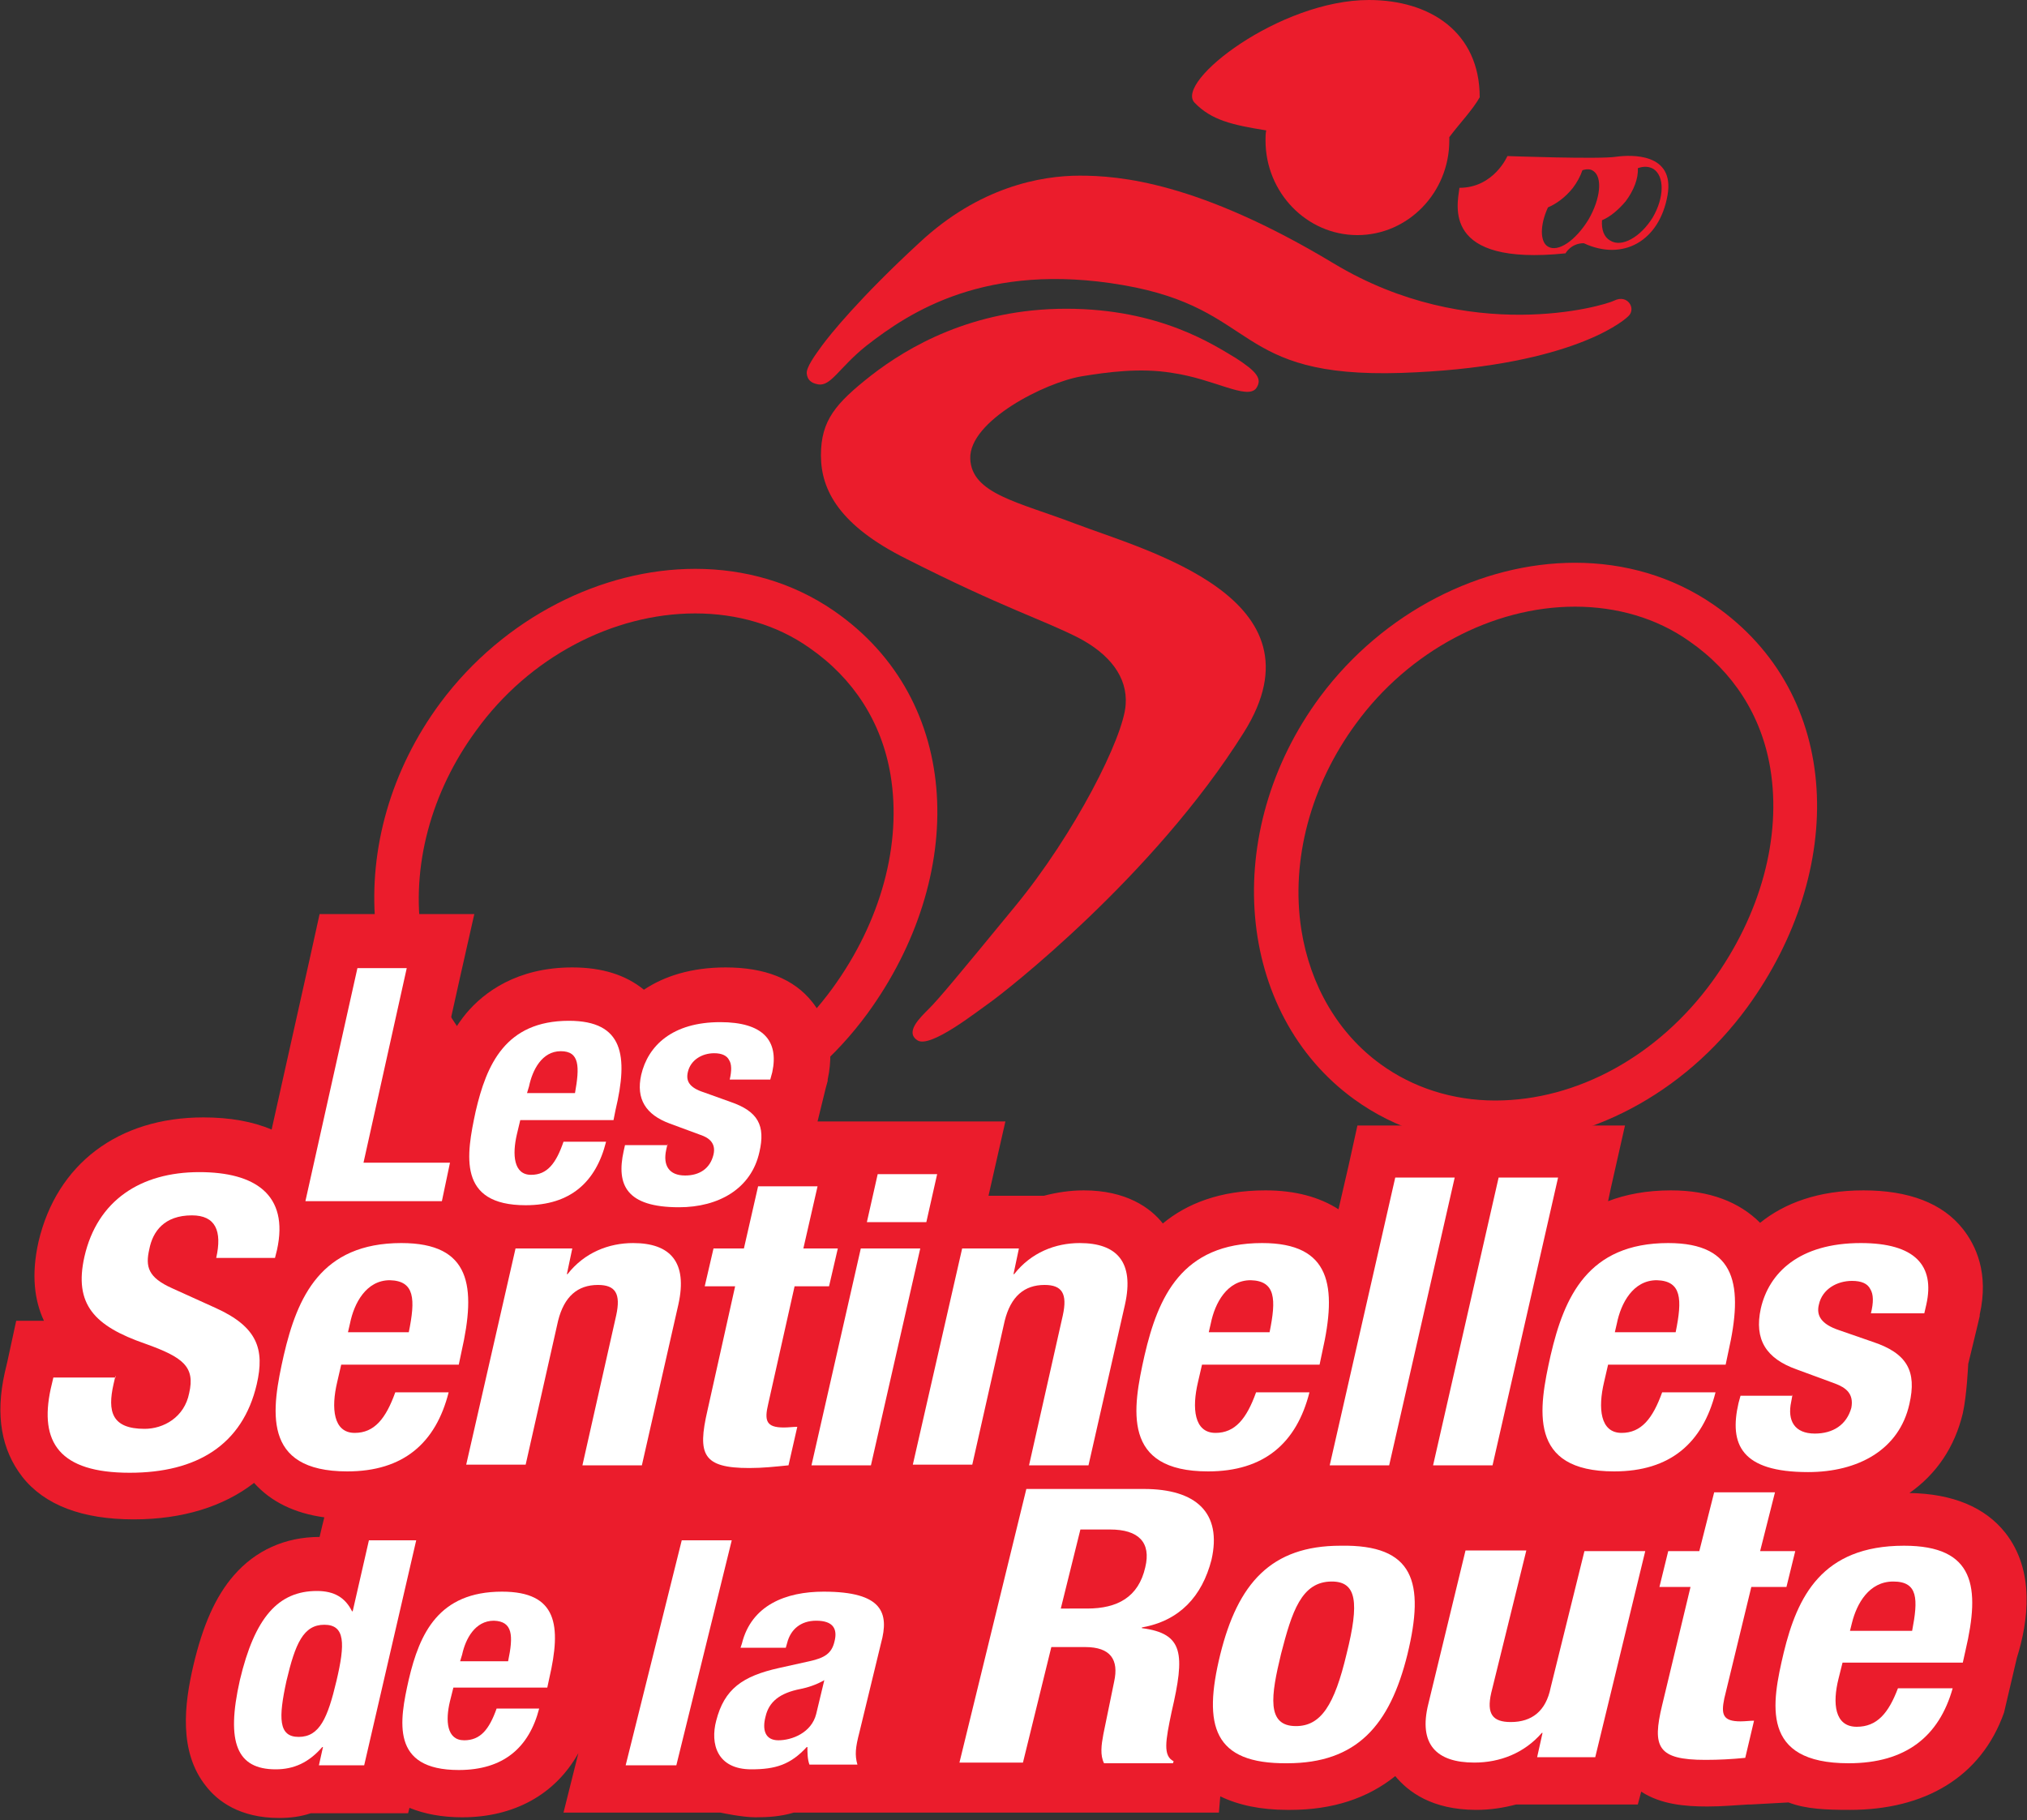 <svg xmlns="http://www.w3.org/2000/svg" xmlns:xlink="http://www.w3.org/1999/xlink" x="0px" y="0px" viewBox="0 0 300 269.4" style="enable-background:new 0 0 300 269.4;" xml:space="preserve"><rect x="0" y="0" width="300" height="269.4" fill="#333333" stroke="none"/><style type="text/css">	.st0{fill:#EB1C2C;}	.st1{fill:#FFFFFF;}</style><g id="Layer_4">	<g>		<path class="st0" d="M185.9,57.5c1-1.4,0.1-2.5-3-4.5c-3.2-1.9-11.2-7.3-25.1-7.3c-13.9,0-23.5,5.7-28.9,9.9   c-5.2,4.1-7.4,6.6-7.4,11.8c0,5.2,2.8,10.4,12.6,15.3c14.4,7.3,20.2,9,25.5,11.7c4.6,2.4,7.3,5.8,7,9.9   c-0.3,4.8-7.5,19.1-16.4,29.9c-8.7,10.6-11.3,13.7-12.7,15.1c-1.4,1.4-3.6,3.5-1.7,4.7c1.9,1.2,8.7-4.2,10.7-5.6   c2-1.4,24.2-18.6,37.6-40c12.5-19.9-14.5-26.9-25-30.9c-8.4-3.2-15.3-4.4-15.5-9.6c-0.2-5.6,11.1-11.3,16.5-12.2   c3.7-0.6,8.6-1.3,13.4-0.5C179.7,56.1,184.5,59.2,185.9,57.5z"></path>		<path class="st0" d="M219,14.4C219,4.8,211.7,0,202.6,0c-13.2,0-28.8,12.1-25.8,15.2c2.5,2.6,5.6,3.3,10.6,4.1   c-0.1,0.5-0.1,1-0.1,1.5c0,7.7,6.1,14,13.6,14s13.6-6.3,13.6-14c0-0.2,0-0.3,0-0.5C216,18.3,218,16.2,219,14.4z"></path>		<path class="st0" d="M239.2,23.2c-2.4,0.4-16.1-0.1-16.1-0.1s-2,4.7-7.1,4.7c-0.3,2.5-2.7,11.6,15.7,9.7c0,0,0.8-1.5,2.7-1.5   c5.8,2.7,11.2-0.3,12.4-7.1C247.9,22.6,241.4,22.9,239.2,23.2z M235.1,32.5c-1.9,3.1-4.5,4.9-6,4c-1.2-0.7-1.2-3.2,0-5.8   c1.2-0.5,2.6-1.5,3.7-2.9c0.6-0.8,1.1-1.7,1.4-2.6c0.6-0.2,1.2-0.2,1.6,0.1C237.2,26.2,236.9,29.4,235.1,32.5z M244.6,32.2   c-1.8,2.9-4.6,4.5-6.3,3.4c-0.9-0.5-1.3-1.6-1.2-3c1.2-0.5,2.4-1.5,3.5-2.8c1.2-1.6,1.9-3.4,1.8-4.9c0.8-0.3,1.6-0.3,2.3,0.1   C246.4,26.1,246.3,29.3,244.6,32.2z"></path>		<path class="st0" d="M102.9,90.8L102.9,90.8c6.2,0,12.1,1.7,16.9,5.1c6.5,4.5,10.7,11,12,18.8c1.7,10.2-1.4,21.7-8.6,31.6   c-8,11-20,17.6-32.1,17.6c-6.3,0-12.2-1.9-17-5.4c-6.2-4.5-10.4-11.6-11.7-19.9c-1.6-10.3,1.4-21.4,8.1-30.5   C78.3,97.3,90.7,90.8,102.9,90.8 M102.9,84.2c-13.8,0-28.3,7.2-37.7,19.8c-14.9,20.1-12.5,46.9,5,59.6c6.2,4.5,13.4,6.6,20.8,6.6   c13.6,0,27.9-7.2,37.4-20.2c14.7-20.2,14.3-46.3-5-59.6C117.3,86.2,110.2,84.2,102.9,84.2L102.9,84.2z"></path>		<path class="st0" d="M233.1,89.8L233.1,89.8c6.2,0,12.1,1.7,16.9,5.1c6.5,4.5,10.7,11,12,18.8c1.7,10.2-1.4,21.7-8.6,31.6   c-8,11-20,17.6-32.1,17.6c-6.3,0-12.2-1.9-17-5.4c-6.2-4.5-10.4-11.6-11.7-19.9c-1.6-10.3,1.4-21.4,8.1-30.5   C208.5,96.4,220.9,89.8,233.1,89.8 M233.1,83.3c-13.8,0-28.3,7.2-37.7,19.8c-14.9,20.1-12.5,46.9,5,59.6   c6.2,4.5,13.4,6.6,20.8,6.6c13.6,0,27.9-7.2,37.4-20.2c14.7-20.2,14.3-46.3-5-59.6C247.5,85.3,240.4,83.3,233.1,83.3L233.1,83.3z"></path>		<path class="st0" d="M128.2,51.2c6.4-5,17.7-12.5,38-9s16.1,13.8,41.2,13c23.9-0.8,32.4-7.2,33.6-8.4c1.2-1.1-0.1-3.3-2.1-2.3   c-1.6,0.8-21.4,6.6-41.5-5.5s-31.8-13-37.6-13s-14.9,1.7-23.7,9.9c-8.9,8.2-13.3,13.7-14.4,15.2c-1.1,1.5-2.4,3.3-2.3,4.2   s0.6,1.4,1.7,1.6C123,57.2,124.2,54.4,128.2,51.2z"></path>	</g></g><g id="Layer_2">	<g>		<path class="st0" d="M296.8,226.9c-3-3.8-7.8-5.8-14.2-5.9c4-2.8,6.7-6.8,7.9-11.8c0.6-2.7,0.8-7.3,0.8-7.3l1.4-5.8l0.3-1.3l0-0.1   l0-0.1c1.4-6.2-0.6-10.3-2.5-12.7c-3-3.8-8-5.7-14.7-5.7c-6.7,0-11.7,1.9-15.3,4.8c-3.1-3.1-7.5-4.8-13.2-4.8   c-3.6,0-6.7,0.6-9.3,1.6l0.4-1.9l2.1-9.3h-9.5h-5.8h-3h-6.1h-0.4H207h-6.1l-1.3,5.9l-1.5,6.5c-2.8-1.8-6.4-2.8-10.8-2.8   c-6.8,0-11.7,2-15.2,4.9c-1.8-2.3-5.4-4.9-11.7-4.9c-2,0-4,0.3-5.9,0.8h-8.2l2.5-11H121l1.2-4.9l0.3-1.1l0-0.1l0-0.1   c1.2-5.6-0.6-9.4-2.3-11.5c-2.7-3.4-7-5.1-12.8-5.1c-5.1,0-9.1,1.3-12.1,3.3c-2.7-2.2-6.2-3.3-10.6-3.3c-8.2,0-13.1,3.7-15.7,6.8   c-1.4,1.7-2.5,3.6-3.3,5.4l2.4-10.8l2.1-9.3h-9.5h-7.3h-6.1l-1.3,5.9l-5.8,26c-2.8-1.2-6.2-1.8-10.1-1.8   c-12.6,0-21.7,6.9-24.4,18.4c-1.1,4.9-0.6,8.7,0.8,11.7H2.4l-1.3,6l-0.4,1.7c-1.4,6.3-0.5,11.4,2.6,15.4c3.3,4.2,8.9,6.3,16.5,6.3   c7.2,0,13.3-1.9,17.8-5.4c2.5,2.8,6,4.5,10.4,5.1l-0.3,1.2l-0.4,1.7c-5.1,0-9.5,2-12.7,5.7c-2.7,3.1-4.6,7.4-6,13.4   c-1.3,5.6-2.2,12.7,1.9,17.8c1.7,2.2,5,4.7,10.8,4.7c1.7,0,3.2-0.2,4.7-0.7h14.4l0.2-0.8c2.2,0.9,4.8,1.4,7.8,1.4   c7.7,0,13.8-3.4,17.2-9.5l-2.2,8.8h17.2h6c0,0,3.2,0.7,5.2,0.7c1.8,0,3.7-0.1,5.7-0.7l62.9,0l0.2-2.4c2.7,1.3,6,2,9.9,2   c0.2,0,0.4,0,0.5,0c6.2,0,11.4-1.7,15.5-5c1.9,2.3,5.4,5,12,5c2.1,0,4-0.3,5.9-0.8h3.4h8.6h6l0.5-1.9c2.9,1.9,6.5,2.2,9.8,2.2   c2.3,0,4.2-0.2,6.1-0.3l0.4,0l5.5-0.3c2.6,1,5.6,1.1,9.1,1.1c11,0,19.4-4.8,22.8-14.4l1.5-6.4l0.4-1.7   C300.2,240,301.2,232.5,296.8,226.9z"></path>		<g>			<g>				<polygon class="st1" points="45.2,177.8 52.9,143.3 60.2,143.3 53.8,172.1 66.6,172.1 65.4,177.8     "></polygon>			</g>			<path class="st1" d="M84.2,151.1c-9.4,0-12.2,6.5-13.8,13.4c-1.4,6.5-2.7,13.9,7.4,13.9c6.6,0,10.4-3.4,11.9-9.4h-6.3    c-1.1,3.2-2.4,4.9-4.8,4.9c-2.6,0-2.8-3-2.1-6l0.5-2.1h13.8l0.3-1.5C93,156.3,92.3,151.1,84.2,151.1z M85.1,161.8h-7.1l0.3-1    c0.5-2.4,1.9-5.2,4.7-5.2C85.8,155.6,85.8,157.9,85.1,161.8z"></path>			<g>				<path class="st1" d="M98.8,169.3l-0.2,0.9c-0.5,2.3,0.4,3.8,2.8,3.8c2.1,0,3.7-1,4.2-3.1c0.4-1.7-0.7-2.5-1.9-2.9l-4.6-1.7     c-3.5-1.3-5-3.6-4.2-7.2c1-4.3,4.6-7.8,11.7-7.8c6.3,0,8.7,2.7,7.7,7.4l-0.3,1.1H108c0.3-1.3,0.3-2.3-0.1-2.9     c-0.3-0.6-1-1-2.2-1c-1.8,0-3.5,1-3.9,2.8c-0.3,1.3,0.2,2.3,2.4,3l3.9,1.4c4.1,1.4,5.2,3.5,4.3,7.4c-1.2,5.5-6.1,8.2-11.9,8.2     c-7.8,0-9.3-3.3-8.2-8.3l0.2-0.9H98.8z"></path>			</g>			<g>				<path class="st1" d="M17.1,203.6l-0.3,1.3c-0.9,4-0.3,6.6,4.6,6.6c2.8,0,5.9-1.7,6.6-5.3c0.9-3.9-0.9-5.3-6.5-7.3     c-7.5-2.6-10.6-5.8-9-12.9c1.9-8.3,8.3-12.5,17-12.5c8.2,0,13.3,3.3,11.5,11.5l-0.3,1.2H32c0.9-4-0.1-6.3-3.6-6.3     c-4.1,0-5.8,2.4-6.3,5c-0.6,2.6-0.2,4.2,3.4,5.8l6.4,2.9c6.2,2.8,7.3,6.1,6.1,11.3c-2.1,9-8.9,13.1-18.8,13.1     c-10.4,0-13.4-4.5-11.7-12.4l0.4-1.7H17.1z"></path>			</g>			<path class="st1" d="M59.4,184c-11.9,0-15.4,8-17.4,16.6c-1.8,8-3.4,17.2,9.4,17.2c8.3,0,13.1-4.2,15-11.7h-7.9    c-1.4,3.9-3.1,6-6,6c-3.2,0-3.5-3.7-2.6-7.5l0.6-2.6h17.4l0.4-1.9C70.5,190.4,69.7,184,59.4,184z M60.5,197.2h-9l0.3-1.3    c0.6-3,2.4-6.4,5.9-6.4C61.4,189.6,61.5,192.3,60.5,197.2z"></path>			<g>				<path class="st1" d="M76.3,184.8h8.4l-0.8,3.8h0.1c2.5-3.2,6.1-4.6,9.7-4.6c5.5,0,8.1,2.8,6.7,9.1l-5.4,23.8h-8.8l5-22.2     c0.7-3.2-0.1-4.5-2.7-4.5c-3,0-5,1.7-5.9,5.3l-4.8,21.3h-8.8L76.3,184.8z"></path>			</g>			<g>				<path class="st1" d="M112.2,175.6h8.8l-2.1,9.2h5.1l-1.3,5.6h-5.1l-3.9,17.4c-0.6,2.5-0.3,3.5,2.3,3.5c0.7,0,1.4-0.1,2-0.1     l-1.3,5.7c-2,0.2-3.8,0.4-5.8,0.4c-6.9,0-7.7-2-6.2-8.5l4.1-18.4h-4.5l1.3-5.6h4.5L112.2,175.6z"></path>			</g>			<g>				<polygon class="st1" points="127.4,184.8 136.2,184.8 128.9,216.9 120.1,216.9     "></polygon>				<polygon class="st1" points="129.9,173.8 138.7,173.8 137.1,180.9 128.3,180.9     "></polygon>			</g>			<g>				<path class="st1" d="M142.4,184.8h8.4l-0.8,3.8h0.1c2.5-3.2,6.1-4.6,9.7-4.6c5.5,0,8.1,2.8,6.7,9.1l-5.4,23.8h-8.8l5-22.2     c0.7-3.2-0.1-4.5-2.7-4.5c-3,0-5,1.7-5.9,5.3l-4.8,21.3h-8.8L142.4,184.8z"></path>			</g>			<path class="st1" d="M186.8,184c-11.9,0-15.4,8-17.4,16.6c-1.8,8-3.4,17.2,9.4,17.2c8.3,0,13.1-4.2,15-11.7h-7.9    c-1.4,3.9-3.1,6-6,6c-3.2,0-3.5-3.7-2.6-7.5l0.6-2.6h17.4l0.4-1.9C197.9,190.4,197,184,186.8,184z M187.9,197.2h-9l0.3-1.3    c0.6-3,2.4-6.4,5.9-6.4C188.8,189.6,188.9,192.3,187.9,197.2z"></path>			<g>				<polygon class="st1" points="206.5,174.3 215.3,174.3 205.6,216.9 196.8,216.9     "></polygon>			</g>			<g>				<polygon class="st1" points="221.8,174.3 230.6,174.3 220.9,216.9 212.1,216.9     "></polygon>			</g>			<path class="st1" d="M246.9,184c-11.9,0-15.4,8-17.4,16.6c-1.8,8-3.4,17.2,9.4,17.2c8.3,0,13.1-4.2,15-11.7H246    c-1.4,3.9-3.1,6-6,6c-3.2,0-3.5-3.7-2.6-7.5l0.6-2.6h17.4l0.4-1.9C258,190.4,257.1,184,246.9,184z M248,197.2h-9l0.3-1.3    c0.6-3,2.4-6.4,5.9-6.4C248.9,189.6,249,192.3,248,197.2z"></path>			<g>				<path class="st1" d="M265.3,206.4l-0.2,1.1c-0.6,2.8,0.5,4.7,3.5,4.7c2.7,0,4.7-1.3,5.4-3.8c0.4-2.1-0.8-3-2.4-3.6l-5.7-2.1     c-4.5-1.6-6.3-4.4-5.3-9c1.2-5.3,5.7-9.7,14.8-9.7c8,0,11,3.3,9.7,9.1l-0.3,1.3h-7.9c0.4-1.6,0.4-2.8-0.1-3.6     c-0.4-0.8-1.3-1.2-2.7-1.2c-2.2,0-4.4,1.2-4.9,3.5c-0.4,1.6,0.3,2.9,3,3.8l4.9,1.7c5.2,1.7,6.6,4.4,5.5,9.2     c-1.5,6.8-7.6,10.1-15,10.1c-9.9,0-11.7-4.1-10.3-10.2l0.3-1.1H265.3z"></path>			</g>			<path class="st1" d="M54.6,228l-2.4,10.5h-0.1c-1-2-2.6-3-5.2-3c-5.7,0-9.2,3.9-11.4,13.2c-2.1,9.3-0.4,13.2,5.3,13.2    c2.7,0,4.9-1,6.9-3.3h0.1l-0.6,2.7h6.7l7.7-33.3H54.6z M49.8,248.8c-1.3,5.5-2.5,8.3-5.6,8.3c-3,0-3-2.8-1.8-8.3    c1.3-5.5,2.5-8.3,5.6-8.3C51.1,240.5,51.1,243.3,49.8,248.8z"></path>			<path class="st1" d="M74.3,235.6c-9.4,0-12.2,6.2-13.8,13c-1.4,6.2-2.7,13.4,7.4,13.4c6.6,0,10.4-3.3,11.9-9.1h-6.3    c-1.1,3.1-2.4,4.7-4.8,4.7c-2.6,0-2.8-2.9-2.1-5.8l0.5-2H81l0.3-1.4C83.1,240.6,82.5,235.6,74.3,235.6z M75.2,245.9h-7.1l0.3-1    c0.5-2.3,1.9-5,4.7-5C75.9,240,76,242.1,75.2,245.9z"></path>			<g>				<polygon class="st1" points="100.9,228 108.3,228 100.1,261.3 92.6,261.3     "></polygon>			</g>			<path class="st1" d="M121.9,235.6c-5.6,0-10.7,2-12.1,7.7l-0.2,0.6h6.7l0.2-0.7c0.5-2,2-3.3,4.3-3.3c2.5,0,3.2,1.2,2.7,3.1    c-0.4,1.7-1.4,2.4-3.7,2.9l-4.5,1c-5.4,1.2-8.1,3.1-9.3,7.8c-0.9,3.4,0.1,7.2,5.2,7.2c3.6,0,5.8-0.7,8.2-3.3h0.1    c0,0.8,0,1.8,0.3,2.6h7.1c-0.4-1.4-0.3-2.5,0.3-4.8l3.2-13.2C131.6,238.8,130.7,235.6,121.9,235.6z M120.8,253.7    c-0.7,2.8-3.6,3.9-5.6,3.9s-2.4-1.6-1.9-3.5c0.5-2.2,2.1-3.5,5.2-4.1c1-0.2,2.3-0.6,3.5-1.3L120.8,253.7z"></path>			<path class="st1" d="M169.3,220.4h-17.4l-9.9,40.5h9.4l4.2-17.1h5c3.8,0,5,1.9,4.3,5.1l-1.6,7.8c-0.3,1.6-0.5,3.1,0.1,4.3h10.2    l0.1-0.3c-1.6-0.8-1.2-3-0.3-7.3c2-8.6,1.8-11.6-4.4-12.4v-0.1c5.6-1,8.9-4.6,10.3-10C180.9,223.9,177,220.4,169.3,220.4z     M169.5,232c-1,4.4-4.1,6.1-8.6,6.1H157l2.9-11.7h4.4C168.5,226.4,170.4,228.3,169.5,232z"></path>			<path class="st1" d="M198.4,228.8c-10.3,0-15.2,5.6-17.8,16.1c-2.6,10.6-1,16.2,9.9,16.1c10.3,0,15.2-5.6,17.8-16.1    C210.9,234.2,209.3,228.6,198.4,228.8z M199.3,244.8c-1.8,7.6-3.8,10.7-7.5,10.7c-4.4,0-3.7-4.5-2.2-10.7    c1.6-6.2,3-10.7,7.5-10.7C200.8,234.1,201.2,237.2,199.3,244.8z"></path>			<path class="st1" d="M234.5,229.6h9l-7.4,30.5h-8.6l0.8-3.6h-0.1c-2.6,3-6.2,4.4-10,4.4c-5.6,0-8.3-2.7-6.8-8.7l5.5-22.7h9    l-5.2,21.1c-0.7,3.1,0.2,4.3,2.9,4.3c3.1,0,5.2-1.6,5.9-5.1L234.5,229.6z"></path>			<path class="st1" d="M257.6,254.8c0.7,0,1.4-0.1,2-0.1l-1.3,5.5c-2,0.2-3.9,0.3-5.9,0.3c-7.1,0-7.9-1.9-6.4-8.1l4.2-17.5h-4.6    l1.3-5.3h4.6l2.2-8.7h9l-2.2,8.7h5.2l-1.3,5.3h-5.2l-4,16.5C254.7,253.8,255,254.8,257.6,254.8z"></path>			<path class="st1" d="M281.8,228.8c-12.2,0-15.8,7.6-17.8,15.8c-1.8,7.6-3.5,16.4,9.6,16.4c8.5,0,13.4-4,15.4-11.1h-8.1    c-1.4,3.7-3.1,5.7-6.1,5.7c-3.3,0-3.6-3.5-2.7-7.1l0.6-2.4h17.8l0.4-1.8C293.1,234.9,292.3,228.8,281.8,228.8z M283,241.4h-9.2    l0.3-1.2c0.7-2.8,2.5-6.1,6.1-6.1C283.9,234.1,283.9,236.7,283,241.4z"></path>		</g>	</g></g></svg>